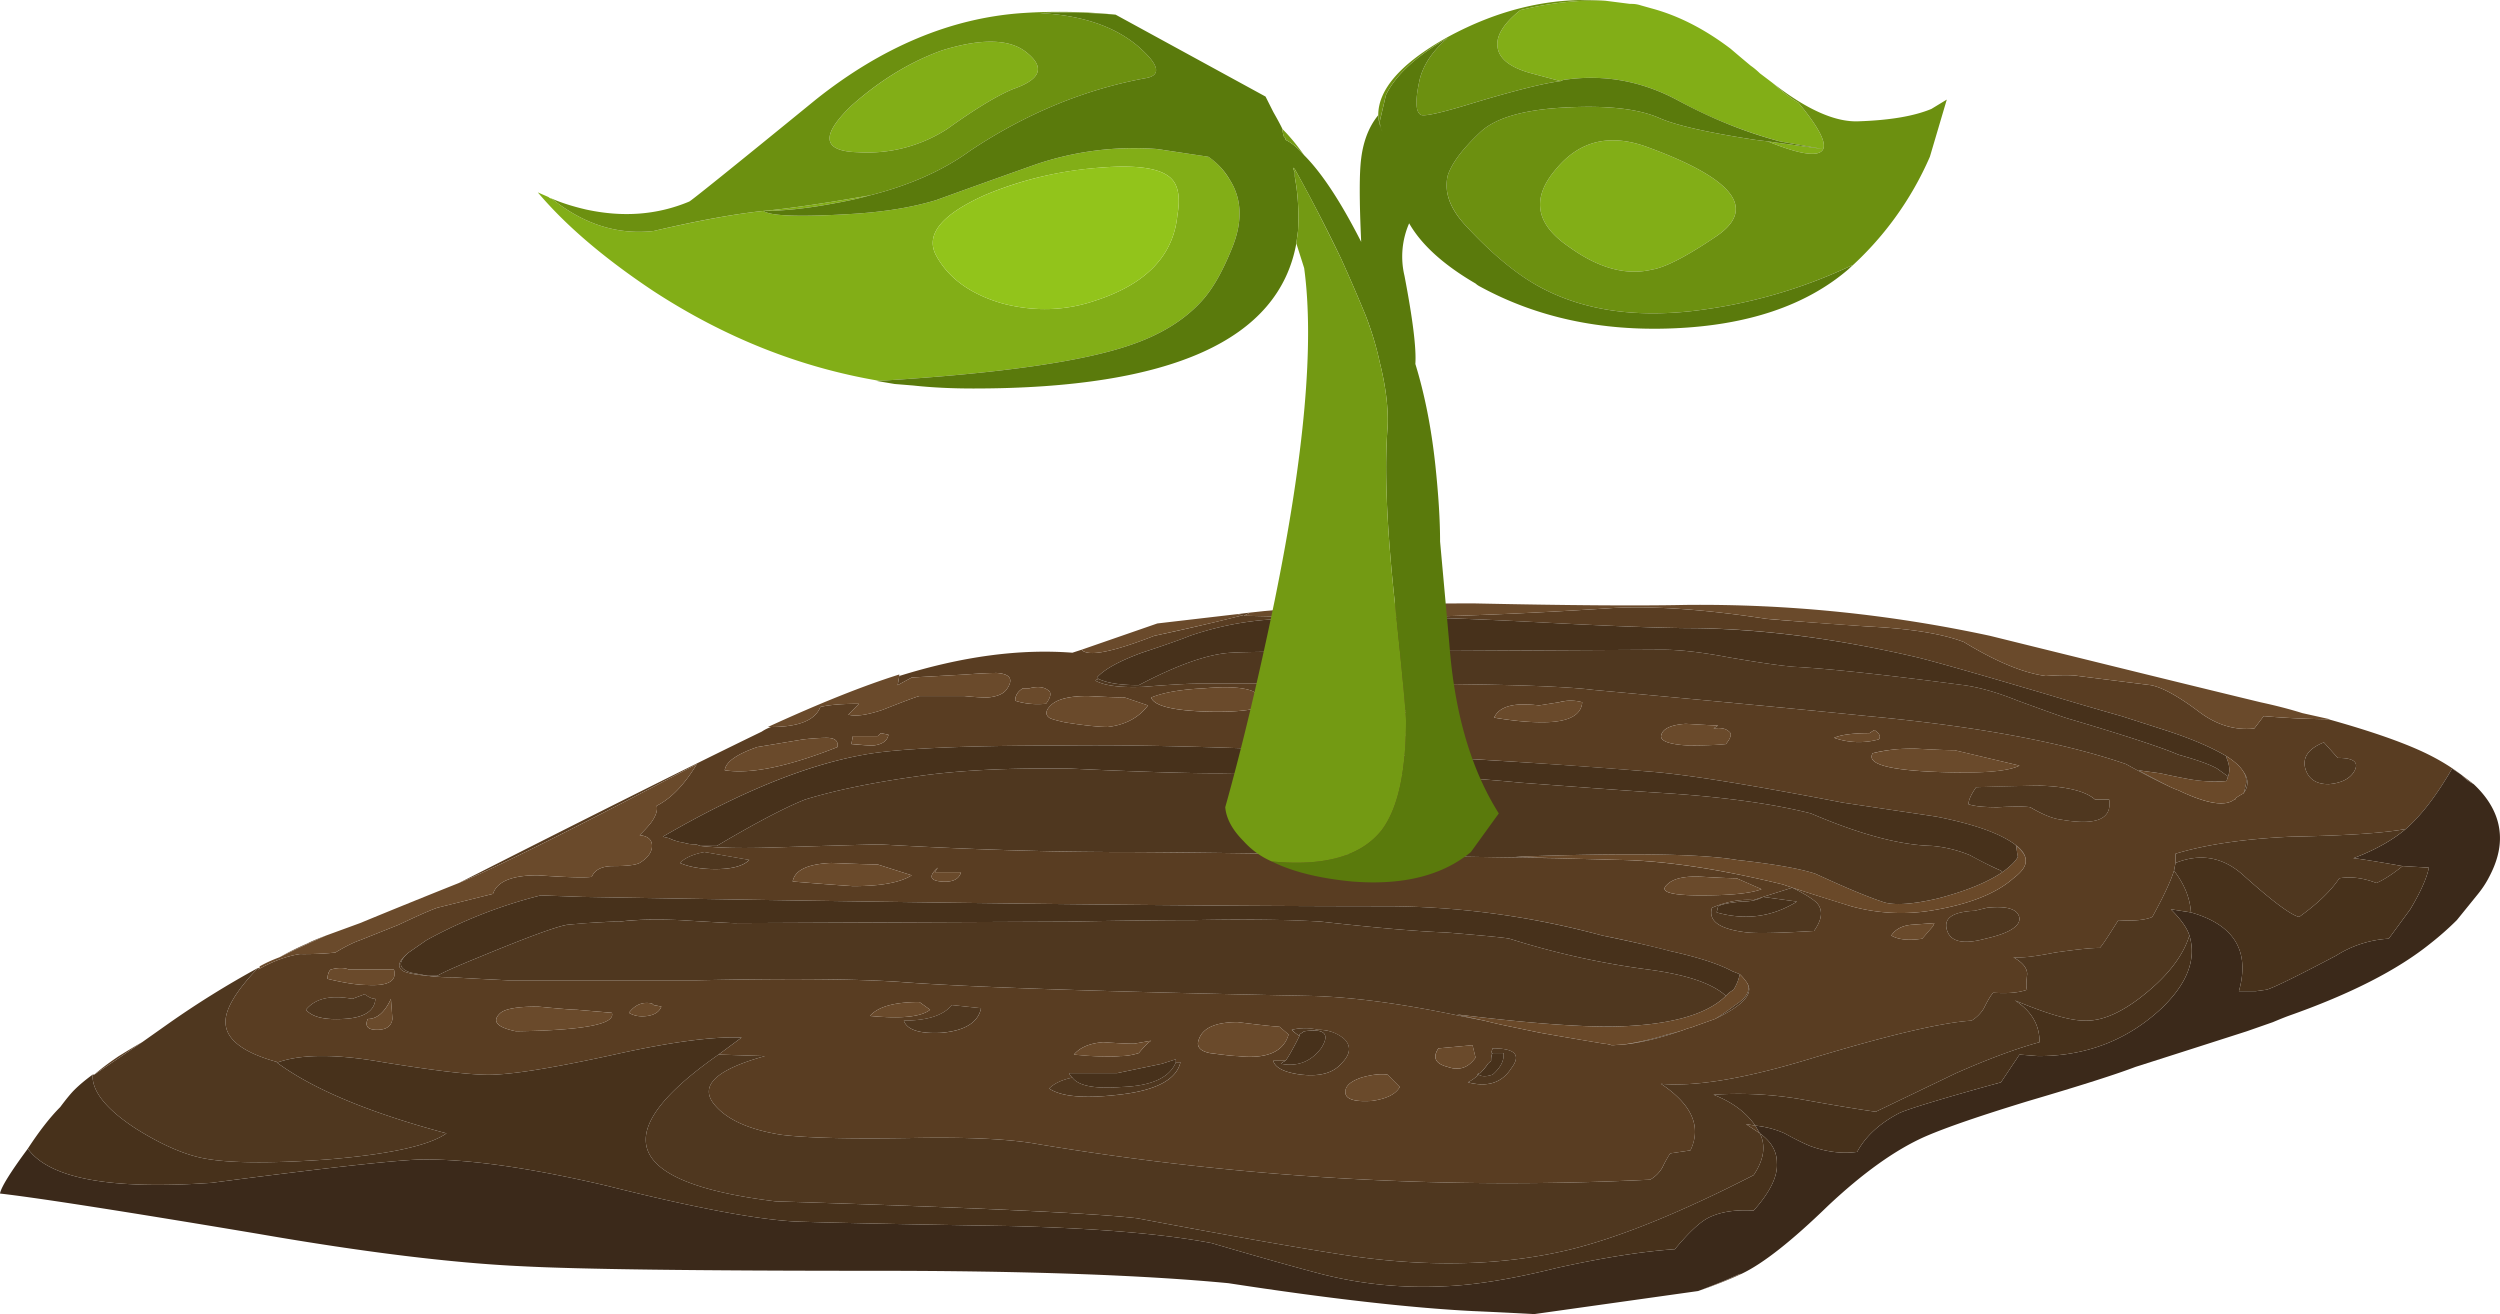 <svg xmlns="http://www.w3.org/2000/svg" viewBox="0 0 80.9 42.525"><defs><radialGradient id="b" gradientUnits="userSpaceOnUse" cy="-8.05" cx="45.3" r="13.6"><stop offset="0" stop-color="#fff" stop-opacity=".514"/><stop offset="1" stop-color="#fff" stop-opacity="0"/></radialGradient><radialGradient id="e" gradientUnits="userSpaceOnUse" cy="-8.05" cx="45.3" r="13.6"><stop offset="0"/><stop offset="1"/></radialGradient><clipPath id="c"><path d="M46 8.641c-2.668-.988-5.879-1.48-9.641-1.48-3.757 0-6.972.492-9.64 1.48-2.664.985-4 2.172-4 3.559s1.336 2.558 4 3.519c2.668.989 5.883 1.481 9.64 1.481 3.762 0 6.973-.492 9.641-1.481 2.668-.961 4-2.132 4-3.519s-1.332-2.574-4-3.559z"/></clipPath><clipPath id="a"><path d="M27.35-25.836h35V7.783h-35v-33.619z"/></clipPath><mask id="d"><g clip-path="url(#a)"><path d="M27.35-25.836h35V7.783h-35v-33.619z" fill="url(#b)"/></g></mask></defs><path d="M77.851 26.826c-.702.132-1.934.215-3.701.249-1.499.069-2.749.249-3.75.551v.299l-.049.249c-.102.332-.336.835-.702 1.499-.23.102-.602.137-1.099.102-.333.533-.532.835-.601.899-.268 0-.746.049-1.45.151-.664.131-1.118.185-1.348.151.298.167.449.347.449.548-.034.302-.034.469 0 .502-.267.098-.634.132-1.097.098-.07.068-.172.235-.304.502a1.16 1.16 0 01-.4.402c-.966.063-2.666.463-5.098 1.196-2.167.668-3.818.951-4.951.848 1.001.67 1.319 1.388.953 2.154l-.655.098a3.85 3.85 0 00-.25.45 1.06 1.06 0 01-.4.4 92.304 92.304 0 01-19.8-1.148c-.898-.166-2.265-.235-4.095-.2-1.97.034-3.37 0-4.205-.102-1.064-.167-1.797-.499-2.198-1.002-.469-.596.084-1.113 1.651-1.547l-1.498-.049.746-.552c-.899-.034-2.198.132-3.901.503-1.934.43-3.297.664-4.097.698-.566.035-1.767-.103-3.598-.4-1.504-.269-2.638-.269-3.404 0-1.099-.298-1.665-.718-1.699-1.25-.035-.435.318-1.035 1.05-1.803h.049l-.049.054c.469-.267.918-.434 1.353-.502a9.91 9.91 0 001.147-.049c.331-.2.6-.333.8-.4l1.25-.499c.635-.302 1.05-.482 1.25-.551l1.803-.45c.13-.4.615-.6 1.45-.6.966.069 1.547.082 1.747.049.098-.234.333-.347.699-.347.435 0 .717-.035.85-.102.267-.166.4-.353.4-.553s-.133-.317-.4-.346c.2-.2.336-.351.4-.449.136-.2.185-.37.151-.503.469-.234.899-.684 1.299-1.348-3.93 2.065-6.499 3.35-7.7 3.848 4.336-2.198 7.602-3.833 9.8-4.898.102-.067.2-.116.302-.151.899 0 1.43-.22 1.597-.649.302-.069.717-.102 1.25-.102l-.347.351c.23.069.6.015 1.099-.151.669-.264 1.069-.415 1.201-.45h1.45c.333.035.582.048.748.048.336-.028.551-.13.649-.297.2-.303.083-.469-.347-.498-.2 0-.532.014-1.001.05l-1.747.097-.455.248.053-.297c2.032-.635 3.897-.884 5.602-.753l.297-.097c.2.235.981.084 2.349-.449a75.318 75.318 0 002.802-.65h.098c1.167.03 2.349.049 3.55.049l-1.998.049c-1.132 0-2.236.186-3.3.552-.235.098-.752.283-1.552.546-.733.27-1.216.538-1.451.802l.053.048c-.033 0-.067.02-.102.054.304.166.816.23 1.554.2.83-.069 1.415-.102 1.747-.102h5.6c3.765 0 6.168.068 7.198.2 3.97.366 6.938.65 8.9.85 3.537.332 6.32.85 8.35 1.552.538.298 1.02.548 1.45.748.07.033.152.067.25.102.903.434 1.505.533 1.802.298.034 0 .049-.015.049-.049.102-.069.185-.118.249-.151.17-.23.17-.464 0-.699-.098-.165-.28-.331-.547-.503-.503-.297-1.167-.58-2.002-.85l-1.396-.448a149.81 149.81 0 01-2.554-.748l-1.196-.351c-1.368-.4-2.32-.669-2.852-.801-2.568-.6-4.966-.918-7.202-.947-1.065 0-2.818-.068-5.249-.2-1.69-.088-3.101-.142-4.224-.152 2.217-.044 4.507-.146 6.875-.303 1.333-.063 2.964.054 4.898.352.336.035 1.435.117 3.3.25 1.367.067 2.402.233 3.101.502 1.035.63 1.919 1.001 2.651 1.099.498-.034.85-.034 1.05 0l2.349.297c.366.07.884.352 1.553.855.566.43 1.166.615 1.796.547l.304-.4a27.64 27.64 0 002.098.102c1.431.4 2.515.781 3.248 1.148.4.2.751.42 1.05.648.136.103.268.202.4.304a1.387 1.387 0 01-.347-.25l-.053-.054-.299-.2c-.502.87-1 1.52-1.499 1.954zm-37.602-6.9l-.2-.053.4-.05-.2.103zM75.2 24.024c-.498.2-.698.482-.6.849.103.337.351.503.751.503.43-.035.718-.186.85-.45.131-.268-.049-.4-.551-.4l-.45-.502zm-13.251.2c-.533 0-.983.054-1.349.151-.2.331.45.533 1.949.6 1.47.064 2.402 0 2.802-.2l-2.099-.497c-.268 0-.703-.02-1.303-.054zm3.75 1.899c.4.235.732.37 1 .4 1.133.2 1.651-.014 1.553-.65h-.455c-.297-.263-.878-.414-1.747-.448-.333 0-1.035.019-2.1.049-.166.234-.249.42-.249.551.2.069.518.098.948.098.532-.03.883-.03 1.05 0zm-43.048 1.25c.601.068 1.368.083 2.3.053 2.198-.067 3.364-.102 3.501-.102 2.895.166 5.533.249 7.895.249 1.602 0 6.27.068 14.004.2l2.1.055c1.465.033 3.213.297 5.249.795.097.035.2.068.297.102.835.269 1.47.464 1.905.601a6.056 6.056 0 002.55.147c1.23-.195 2.133-.548 2.7-1.05.263-.2.4-.382.4-.547v-.078c-.025-.167-.142-.323-.352-.474-.498-.366-1.353-.664-2.549-.899-.668-.102-1.67-.249-3.002-.449-2.93-.566-5-.903-6.196-1.001a256.118 256.118 0 00-9.503-.6c-4.067-.2-7.265-.284-9.6-.249-3.197 0-5.331.098-6.401.298-1.865.332-4.033 1.216-6.499 2.651l.2.049c.133.069.299.117.499.151.102.035.22.049.351.049a.49.49 0 01.151.049zm38.55 2.9c.23.137.566.17 1.001.103l.347-.401.048-.103c-.028 0-.278.02-.747.054-.303.03-.518.147-.649.348zm2.7-.8c-.702.033-1.001.233-.904.6.103.4.518.503 1.25.303.738-.166 1.104-.386 1.104-.65-.034-.302-.385-.42-1.05-.351l-.4.098zm-7.949-5.797c-.102-.102-.268-.136-.503-.102l.151-.098c-.131 0-.483-.02-1.049-.053-.504.033-.767.17-.801.4 0 .17.297.268.899.303.502 0 .902-.02 1.201-.048.165-.202.2-.338.102-.402zm4.545.049c-.53 0-.912.049-1.147.151a2.4 2.4 0 001.451.049c.068-.103.014-.2-.151-.302l-.153.102zm-4.15 17.5c-.43.2-.898.381-1.396.552.464-.17.918-.352 1.348-.552h.048zm.454-4.8l.148.25-.45-.299.302.049zm-4.252-2.626c.522-.049 1.147-.2 1.875-.449.073-.025.141-.054.2-.074.063-.015.122-.028.176-.053l.698-.25c.903-.434 1.25-.815 1.05-1.147a1.657 1.657 0 00-.25-.302l-.248-.099c-.435-.234-1.099-.449-2.003-.649a38.766 38.766 0 00-2.197-.502 26.937 26.937 0 00-7.05-.948c-5.968 0-14.619-.102-25.953-.302l-1.347-.049a15.5 15.5 0 00-3.701 1.45l-.577.4c-.332.274-.39.474-.17.6.132.069.4.118.795.153.235.033.503.048.802.048.502.034 1.103.063 1.801.098h6.05c2.969-.064 5.181-.049 6.65.054 2.134.166 6.534.312 13.199.448 1.367.03 3.002.249 4.902.65.269.054.528.103.777.152.214.053.42.102.624.146l1.197.249c.966.17 1.65.283 2.051.35.068 0 .151.02.249.05h.053l.347-.024zm4.502-4.775l-.304.102c-.428-.035-.878.049-1.347.249-.131.435.25.698 1.147.8.372.035 1.084.015 2.154-.049.264-.37.298-.668.098-.902-.132-.133-.4-.299-.802-.499l-.946.299zm-3.101-.401c-.269.235.097.352 1.099.352.966 0 1.616-.069 1.953-.201l-.8-.351c-.133 0-.503-.015-1.105-.05-.566-.033-.947.05-1.147.25zm-7.451-5.2c-.464.068-.815.186-1.05.35.166.103.532.118 1.098.05l.254-.25-.302-.15zm1.851-.2c.6.102 1.117.15 1.552.15.83 0 1.265-.214 1.3-.648a1.397 1.397 0 00-.753 0l-.649.103c-.801-.103-1.285.028-1.45.395zm-5.85-.498c-.298.034-.498.103-.6.2-.099.131-.064.249.102.351.2.098.483.118.85.049.4-.069.65-.2.747-.4-.167-.132-.382-.166-.65-.097l-.449-.103zm3.051.351c0 .298.284.332.85.098-.166-.133-.6-.2-1.304-.2l.454.102zm-5-.703c-.302-.132-.835-.167-1.601-.098-.733.035-1.299.133-1.699.298.098.268.698.42 1.796.455 1.104.028 1.768-.07 2.003-.303l-.499-.352zm7.3 12.402a1.51 1.51 0 01-.351.249c.635.166 1.099.02 1.401-.449.333-.435.133-.65-.6-.65l-.049.153v.248l-.102.098c-.069.102-.153.2-.25.302-.034 0-.068.015-.103.049h.054zm-1.001-.249c.366.132.665.029.899-.302l-.098-.401-1.104.102c-.2.299-.097.499.303.601zm-2.803.347c-.395.137-.56.317-.497.552.069.166.351.234.85.2.469-.069.766-.215.897-.45l-.395-.4c-.235-.034-.517 0-.855.098zm-1.996-1.348c-.201.4-.352.669-.45.801h-.4c.064.229.366.38.899.449.6.069 1.035-.049 1.299-.351.302-.298.336-.566.102-.801a1.264 1.264 0 00-.85-.298 1.776 1.776 0 00-.85 0c.064.069.148.131.25.2zm-.65-.302c-.136 0-.586-.05-1.352-.147-.699 0-1.118.18-1.25.547-.098.235.02.386.351.455.469.062.767.097.899.097.937.103 1.485-.133 1.65-.699l-.298-.253zM37.15 22.828l-.748-.255c-.136 0-.532-.014-1.201-.05-.6 0-1.001.103-1.201.305-.167.165-.18.297-.049.395.035.033.2.082.499.15.633.103 1.102.152 1.401.152.566-.069 1-.302 1.299-.697zm-3.848-.553H33.1c-.165.098-.249.235-.249.4.299.099.63.133.996.099.172-.23.187-.382.054-.45-.136-.098-.332-.118-.6-.049zM31.1 28.223h-.85l.102-.147c-.302.264-.269.415.098.449.366.035.586-.069.65-.302zm-4.352-4.347c-.165 0-.415.015-.746.049l-1.499.25c-.67.234-1.02.483-1.05.751.83.133 2.045-.116 3.648-.751.034-.2-.084-.299-.353-.299zm.802.202c.332.033.566.048.703.048.298-.035.464-.151.498-.352l-.249-.049-.102.098h-.802l-.048.255zm-4.752 3.495c-.366.068-.63.186-.795.352.298.131.68.2 1.148.2.531 0 .897-.097 1.097-.297l-1.45-.255zm4.8 1.103c.904 0 1.534-.116 1.905-.351l-1.103-.351c-.167 0-.664-.015-1.499-.049-.768.034-1.183.234-1.25.6.8.069 1.45.118 1.947.151zm2.5 3.999l-.346-.249c-.801 0-1.334.147-1.601.45 1 .098 1.65.034 1.947-.201zm-9.746.099c.166.102.366.136.601.102.23-.035.38-.132.45-.303l-.25-.05-.053-.048c-.298-.067-.548.035-.748.299zm14.351 2.099c-.337.068-.586.186-.752.352.4.268 1.147.331 2.251.2 1.201-.132 1.865-.484 1.998-1.05h-.148v-.097l-.454.146-1.445.302H34.6c0 .03.034.084.102.147zm2.55-1.197l-.553.098c-.2 0-.532-.014-1-.049-.435.035-.748.166-.948.401.63.063 1.133.083 1.499.049.2 0 .4-.035.6-.097.166-.202.299-.338.401-.402zm-6.45-1.152c-.27.332-.787.504-1.555.504.103.297.504.428 1.202.395.767-.064 1.201-.332 1.298-.797l-.946-.102zM9.046 30.976c.303-.171.602-.317.904-.448.131-.07.333-.152.6-.254-.6.267-1.102.502-1.504.702zm1.553.699c.532.131.967.2 1.3.2.669.034.951-.132.849-.499h-1.45c-.167-.067-.367-.067-.6 0-.064.064-.099.167-.099.299zm-7.549 3.1c.23-.2.499-.4.796-.6.27-.166.518-.317.753-.45l-1.549 1.05zm14.351-2.202c-.635 0-1.035.068-1.2.2-.303.268-.133.47.497.6 2.202-.033 3.232-.233 3.101-.6l-1.148-.098c-.137 0-.552-.034-1.25-.102zm-5.253-.25c-.098 0-.215-.048-.348-.15l-.4.15c-.702-.13-1.201-.013-1.499.352.195.235.595.333 1.197.299.668-.03 1.02-.249 1.05-.65zm.053 1.002c.298 0 .464-.117.498-.351l-.049-.65c-.2.435-.449.65-.751.65-.099.234 0 .351.302.351z" fill-rule="evenodd" fill="#593d22"/><path d="M56.801 36.425c.333.035.65.117.948.25.366.2.635.331.801.4.533.2 1.05.269 1.548.2.268-.498.717-.917 1.352-1.25.269-.131 1.368-.469 3.301-1.001l.6-.898.601.049c1.563 0 2.895-.517 4-1.549.83-.8 1.132-1.586.898-2.352-.069-.23-.269-.518-.601-.85l.65.102c1.401.4 1.919 1.25 1.552 2.549h.547l.352-.049c.234-.069.981-.435 2.25-1.104a3.55 3.55 0 011.7-.546l.698-.952c.337-.567.537-1.017.6-1.348l-.85-.049c-.965-.17-1.498-.253-1.595-.253.697-.264 1.265-.582 1.698-.948.499-.435.997-1.084 1.499-1.954l.299.2.054.054c.097.099.215.181.346.25.566.531.85 1.118.85 1.748 0 .4-.118.815-.348 1.25-.102.2-.233.4-.4.601l-.648.8a9.7 9.7 0 01-.85.752c-1.07.864-2.603 1.645-4.606 2.35-.166.062-.33.13-.497.2l-.85.297c-1.035.332-2.231.717-3.599 1.152-.6.23-1.752.6-3.451 1.099-1.534.469-2.652.85-3.35 1.153-.967.428-2.016 1.18-3.15 2.246-1.166 1.132-2.099 1.87-2.802 2.201h-.05c-.43.2-.883.381-1.347.553l-5.302.746a187.72 187.72 0 00-1.998-.098c-2.001-.102-4.634-.4-7.9-.902-2.768-.264-6.567-.401-11.401-.401-5.801 0-9.615-.05-11.45-.147-2.232-.102-5.084-.448-8.55-1.05-4.365-.732-7.149-1.166-8.35-1.303.034-.2.332-.684.899-1.45.702.967 2.685 1.333 5.951 1.103 3.565-.468 5.801-.717 6.7-.752 1.499-.034 3.535.25 6.099.85 2.802.704 4.818 1.084 6.05 1.152.668.029 2.968.083 6.898.147 2.838.068 5.034.253 6.602.552 1.602.469 2.783.8 3.55 1a13.33 13.33 0 003.95.401c1.001-.035 2.232-.235 3.701-.601 1.5-.331 2.769-.532 3.799-.6.468-.566.85-.919 1.152-1.05.367-.166.83-.235 1.397-.2.537-.601.786-1.119.752-1.549 0-.37-.181-.682-.551-.951l-.148-.25z" fill-rule="evenodd" fill="#3b291a"/><path d="M35 21.025l2.451-.85 2.598-.303.2.054.2-.102.45-.049c1.899-.166 4.17-.249 6.801-.249 2.999.064 5.284.083 6.851.049 3.3-.034 6.582.297 9.849 1.001 3.769.933 6.684 1.65 8.75 2.149.469.102.917.214 1.353.351l.897.2h-.049a27.64 27.64 0 01-2.098-.102l-.304.4c-.63.068-1.23-.118-1.796-.547-.67-.503-1.187-.786-1.553-.855l-2.349-.297c-.2-.034-.552-.034-1.05 0-.732-.098-1.616-.469-2.651-1.099-.699-.269-1.734-.435-3.101-.502a175.828 175.828 0 01-3.3-.25c-1.934-.298-3.565-.415-4.898-.352-2.368.157-4.658.26-6.875.303H43.8c-1.201 0-2.383-.019-3.55-.049h-.098c-.635.166-1.567.381-2.802.65-1.368.533-2.149.684-2.349.449zm-10.049 2.5h-.102c1.67-.766 3.086-1.333 4.252-1.699v.049l-.053.297.455-.248 1.747-.098c.469-.035.801-.049 1.001-.049.43.03.547.195.347.498-.098.166-.313.269-.65.297-.166 0-.414-.013-.747-.048h-1.45c-.132.035-.532.186-1.201.45-.499.166-.869.22-1.099.151l.346-.351c-.532 0-.947.033-1.25.102-.166.429-.697.649-1.596.649zM8.4 31.323v-.05c.17-.097.385-.2.649-.297.4-.2.903-.435 1.503-.702l1.099-.402c.801-.33 1.865-.766 3.199-1.298 1.201-.498 3.77-1.783 7.7-3.848-.4.664-.83 1.114-1.299 1.348.034.132-.015.302-.151.503-.064.098-.2.25-.4.45.267.028.4.145.4.346s-.133.386-.4.552c-.133.068-.415.103-.85.103-.367 0-.602.112-.699.346-.2.034-.781.02-1.747-.049-.835 0-1.32.2-1.45.6l-1.803.45c-.2.069-.615.249-1.25.551l-1.25.499c-.2.068-.469.2-.8.4a9.91 9.91 0 01-1.147.049c-.435.069-.884.235-1.353.502l.049-.053zm53.55-7.1c.6.034 1.035.054 1.304.054l2.098.498c-.4.2-1.332.269-2.802.2-1.499-.068-2.149-.269-1.949-.6a5.303 5.303 0 011.349-.151zm-.748 6.05c.132-.2.347-.317.649-.347.469-.034.719-.054.747-.054l-.048.103-.346.401c-.435.068-.772.034-1.002-.102zm-.703-6.548l.152-.103c.165.103.219.2.151.303a2.4 2.4 0 01-1.451-.049c.235-.102.616-.151 1.147-.151zm-4.545-.049c.097.064.062.2-.103.401-.299.034-.699.05-1.201.05-.602-.036-.899-.133-.899-.305.034-.228.297-.366.801-.4.567.034.918.054 1.049.054l-.151.098c.235-.034.401 0 .504.102zm-2.003 4.946c.2-.2.581-.282 1.147-.248.602.033.972.048 1.104.048l.802.352c-.338.132-.988.201-1.954.201-1.001 0-1.368-.118-1.099-.353zm-5.6-5.4c.165-.366.649-.497 1.45-.395l.649-.102c.269-.069.517-.069.752 0-.033.434-.468.649-1.298.649-.435 0-.953-.049-1.553-.152zm-1.851.2l.302.152-.253.248c-.562.07-.933.054-1.1-.048.236-.165.587-.283 1.05-.352zm-5.948-1.05l.499.353c-.235.234-.899.331-2.002.302-1.1-.035-1.7-.186-1.797-.455.4-.165.967-.262 1.699-.297.766-.069 1.299-.034 1.601.097zm5 .704l-.453-.102c.703 0 1.137.067 1.303.2-.566.233-.85.2-.85-.098zm-3.051-.351l.449.102c.268-.068.483-.035.65.098-.098.2-.347.331-.748.4-.366.069-.649.049-.849-.049-.17-.102-.2-.22-.102-.351.102-.098.302-.166.6-.2zm1.547 12.147c.338-.097.62-.13.856-.097l.394.4c-.13.235-.428.381-.897.45-.499.034-.781-.034-.85-.2-.069-.235.103-.415.498-.552zm2.803-.346c-.4-.102-.503-.302-.302-.601l1.103-.103.098.402c-.234.331-.533.433-.899.302zm-5.449-1.304l.298.254c-.165.566-.718.801-1.65.699-.131 0-.43-.035-.899-.098-.331-.068-.449-.22-.351-.455.132-.366.551-.546 1.25-.546.766.098 1.216.146 1.352.146zM37.15 22.827c-.299.395-.733.63-1.299.698-.299 0-.767-.049-1.401-.151-.299-.069-.464-.118-.499-.152-.131-.097-.117-.23.049-.395.2-.2.601-.303 1.201-.303.669.035 1.065.048 1.201.048l.748.255zm-6.05 5.395c-.064.234-.284.338-.65.303-.366-.034-.4-.185-.098-.449l-.102.146h.85zm2.202-5.947c.268-.069.464-.049.6.049.133.068.118.22-.053.45-.367.033-.698 0-.997-.099 0-.165.084-.303.249-.4h.201zm-5.752 1.802l.049-.255h.8l.103-.097.249.049c-.034.201-.2.317-.498.352-.137 0-.37-.02-.703-.049zm-.801-.2c.268 0 .386.098.352.298-1.603.635-2.817.884-3.647.751.028-.269.38-.517 1.05-.751l1.498-.25c.332-.034.582-.049.747-.049zm-6.397 8.897c.2-.264.45-.367.748-.299l.053.049.25.048c-.07.172-.22.27-.45.304-.235.034-.435 0-.6-.102zm9.747-.099c-.298.235-.948.299-1.948.201.268-.304.8-.45 1.601-.45l.346.249zm-2.5-3.999c-.498-.034-1.148-.082-1.948-.151.068-.366.483-.566 1.25-.6.835.034 1.333.049 1.499.049l1.103.351c-.37.235-1 .351-1.904.351zm9.653 5c-.102.064-.235.2-.401.401-.2.063-.4.098-.6.098-.366.034-.869.019-1.499-.049.2-.235.518-.366.948-.401.468.035.8.049 1 .049l.552-.098zM10.6 31.675c0-.133.035-.235.099-.299.233-.067.433-.067.6 0h1.45c.102.366-.18.533-.849.499-.333 0-.768-.069-1.3-.2zm6.802.897c.698.07 1.113.103 1.25.103l1.148.099c.131.366-.899.566-3.101.6-.63-.132-.8-.333-.498-.6.166-.133.566-.202 1.201-.202zm-5.2.753c-.302 0-.4-.118-.302-.351.302 0 .551-.215.751-.65l.049.65c-.034.233-.2.351-.498.351z" fill-rule="evenodd" fill="#6a4a2b"/><path d="M72.597 24.975a.538.538 0 01.054.499c0 .067-.02.136-.054.2a2.842 2.842 0 00-.248.151c0 .034-.015.049-.049.049-.297.235-.899.132-1.802-.298a2.45 2.45 0 01-.25-.102 33.982 33.982 0 01-1.05-.548l.705.098c.463.102.796.166.996.201.434.068.82.083 1.152.049l.049-.148c.068-.17.049-.37-.049-.6v-.053c.268.17.449.337.547.502zm-22.246 2.799l-1.304-.049c3.604-.133 5.987-.099 7.154.103 1.201.13 2.051.282 2.549.448.932.43 1.65.733 2.149.899.336.131.937.103 1.801-.098.899-.235 1.601-.517 2.1-.855.269-.195.435-.366.498-.497a2.67 2.67 0 01-.05-.352c.177.146.28.288.303.425v.078c0 .165-.136.347-.4.547-.566.502-1.47.855-2.7 1.05a6.056 6.056 0 01-2.549-.147c-.435-.132-1.07-.332-1.905-.601-.097-.034-.2-.067-.297-.102-2.036-.498-3.784-.767-5.249-.795l-2.1-.054zm-2.324 5.253c-.283-.058-.57-.127-.878-.2 2.133.264 3.783.396 4.951.396 1.865-.03 3.115-.367 3.75-.997l.103-.102.146-.098c.102-.166.166-.332.2-.502.102.102.186.2.249.302.102.229-.03.464-.395.698a7.622 7.622 0 01-.655.45l-.698.249c-.054.025-.112.038-.176.053-.059.02-.127.049-.2.074a7.104 7.104 0 01-.474.126 9.075 9.075 0 01-1.401.323l-.347.023h-.053a.948.948 0 00-.249-.048c-.401-.068-1.085-.18-2.051-.352l-1.197-.248c-.205-.044-.41-.093-.625-.147z" fill-rule="evenodd" fill="#6a4929"/><path d="M72.597 25.674a.432.432 0 00.054-.2.538.538 0 00-.054-.499c.172.235.172.469 0 .699zm-37.046-3.702c.299.137.733.2 1.299.2 1.265-.663 2.266-1.015 2.999-1.05.366-.028 2.051-.048 5.053-.048l8.897-.049c.566 0 1.283.084 2.153.249.962.166 1.666.268 2.1.303 1.167.063 2.998.264 5.498.595.498.07 1.084.235 1.748.503 1 .366 1.567.568 1.704.601 1.797.533 2.964.918 3.496 1.148.6.166 1.02.317 1.25.449l.352.253-.049.148a4.575 4.575 0 01-1.152-.049c-.2-.035-.533-.099-.996-.201l-.704-.098c.366.2.719.382 1.05.548-.43-.2-.918-.45-1.45-.748-2.032-.702-4.814-1.22-8.35-1.552-1.968-.2-4.932-.484-8.902-.85-1.03-.131-3.432-.2-7.197-.2h-5.6c-.333 0-.917.034-1.747.102-.738.03-1.25-.033-1.554-.2.035-.033.068-.053.102-.053zM4.6 33.725l.849-.6a30.05 30.05 0 012.901-1.803c-.733.768-1.085 1.368-1.05 1.803.034.532.6.952 1.699 1.25H8.95c1.167.869 2.999 1.631 5.499 2.3-.568.4-1.867.684-3.898.849-1.87.132-3.202.117-4.004-.049-.63-.131-1.347-.449-2.147-.951-.968-.63-1.431-1.217-1.403-1.749h.054l1.549-1.05zm47.949.074c.381-.044.845-.157 1.401-.323.166-.039.327-.082.474-.126-.728.249-1.353.4-1.875.449zm4.252 2.626l-.302-.049.45.299c.2.4.136.849-.202 1.352-2.328 1.197-4.296 1.997-5.897 2.398-2.169.531-4.585.6-7.251.2-1.534-.235-3.799-.635-6.798-1.201-1.401-.167-5.302-.347-11.704-.548-4.897-.6-5.512-2.187-1.845-4.75l1.5.049c-1.568.434-2.12.951-1.652 1.547.401.503 1.134.835 2.197 1.002.835.102 2.237.136 4.205.102 1.83-.035 3.198.034 4.097.2a92.286 92.286 0 0019.8 1.148c.17-.098.302-.23.4-.4a3.85 3.85 0 01.248-.45l.655-.098c.367-.766.05-1.484-.952-2.154 1.132.103 2.784-.18 4.951-.848 2.431-.733 4.131-1.133 5.098-1.197a1.16 1.16 0 00.4-.4c.132-.268.235-.435.304-.503.463.033.83 0 1.097-.098-.034-.034-.034-.2 0-.502 0-.202-.151-.382-.449-.548.23.03.684-.02 1.348-.151.703-.103 1.182-.151 1.45-.151.068-.064.268-.367.601-.899.497.035.869 0 1.099-.103.366-.663.6-1.166.702-1.498.333.435.518.883.548 1.352l-.65-.102c.332.332.532.62.601.85-.166.531-.518 1.048-1.05 1.552-.899.83-1.685 1.23-2.349 1.201-.469 0-1.216-.22-2.251-.655.532.338.801.787.801 1.353-.732.2-1.636.532-2.7 1.001l-2.602 1.25c-.499-.069-1.299-.2-2.398-.4a11.98 11.98 0 00-2.852-.151c.601.234 1.05.566 1.352 1zm21.05-9.599c-.434.366-1.001.684-1.699.948.098 0 .63.082 1.597.253-.332.264-.615.45-.849.547-.435-.167-.831-.215-1.201-.152-.264.4-.699.82-1.299 1.25-.269-.063-.85-.497-1.749-1.298-.669-.63-1.416-.782-2.251-.449v-.299c1.001-.302 2.251-.482 3.75-.551 1.767-.034 2.999-.118 3.701-.249zM75.2 24.024l.45.502c.502 0 .682.131.551.4-.136.264-.42.415-.85.45-.4 0-.649-.166-.751-.504-.098-.366.103-.648.6-.848zm-9.501 2.098c-.167-.028-.518-.028-1.05 0-.43 0-.748-.028-.948-.097 0-.131.083-.318.249-.551a76.155 76.155 0 012.1-.049c.869.034 1.45.185 1.747.449h.456c.097.635-.42.85-1.554.65-.268-.03-.6-.167-1-.402zm-.499 1.202c.21.151.327.307.351.473-.024-.136-.126-.278-.302-.425l-.049-.048zm-14.849.45c-7.734-.133-12.402-.202-14.004-.202-2.362 0-5-.082-7.895-.248-.137 0-1.303.035-3.5.102-.938.03-1.7.015-2.3-.054h.547c1.235-.732 2.182-1.23 2.851-1.498.966-.298 2.167-.547 3.599-.748 1.332-.2 3.002-.282 5-.254 2.167.103 3.768.152 4.8.152 3.803-.068 7.05.035 9.75.303 2.168.165 3.77.283 4.8.347 1.9.131 3.432.351 4.6.648 1.567.67 2.866 1.022 3.901 1.05.435.035.85.138 1.25.303.435.235.766.401 1.001.499l.049.048c-.499.338-1.201.62-2.1.855-.869.2-1.465.23-1.801.098-.499-.166-1.217-.469-2.149-.899-.498-.166-1.348-.317-2.549-.449-1.167-.2-3.55-.235-7.154-.102l1.304.049zm13.55 1.698l.4-.097c.665-.069 1.016.049 1.05.351 0 .264-.366.484-1.104.65-.732.2-1.147.098-1.25-.304-.097-.366.202-.566.904-.6zm-50.054 2.105c-.395-.035-.663-.083-.796-.152-.219-.126-.161-.326.171-.6-.356.307-.332.522.08.65l.545.102h.303c.166-.102.615-.303 1.347-.6 1.534-.636 2.487-.987 2.853-1.05a19.833 19.833 0 011.65-.103h.049c.502-.064 1.152-.083 1.953-.049 1.098.069 1.68.097 1.748.097l10.801-.048c1.83-.034 3.198-.049 4.101-.049 1.665-.034 3.033-.019 4.097.049 1.767.2 3.12.317 4.052.351 1.196.099 1.88.166 2.046.201 1.47.464 2.97.8 4.503 1 1.235.166 2.065.45 2.5.85-.635.63-1.885.968-3.75.996-1.168 0-2.818-.13-4.951-.395.307.073.595.142.878.2l-.776-.15c-1.9-.402-3.535-.62-4.902-.65-6.665-.137-11.065-.283-13.199-.45-1.469-.102-3.681-.117-6.65-.053h-6.05c-.698-.035-1.299-.064-1.801-.098a6.58 6.58 0 01-.802-.049zm43.204-2.553l.946-.299c.402.2.67.366.802.499.2.233.166.532-.098.902-1.07.064-1.787.084-2.154.049-.897-.103-1.278-.365-1.147-.8.469-.2.919-.284 1.347-.249l.304-.102c-.166.102-.401.151-.704.151-.366.034-.615.082-.747.151l-.049.2c.934.264 1.798.146 2.599-.351l-1.099-.151zM48.252 34.3v-.224l.05-.152c.732 0 .932.215.6.65-.303.469-.767.615-1.402.449a1.51 1.51 0 00.351-.249c.098.069.249.069.45 0 .268-.234.38-.469.351-.698h-.35a.436.436 0 00-.05.224zm8.295-2.475c.2.331-.146.718-1.05 1.148.27-.167.484-.318.655-.45.367-.234.498-.469.395-.698zm-14.946 2.5a.608.608 0 00-.151.098c.532.102.967-.064 1.299-.499.302-.469.117-.649-.547-.551l-.15.102v.049a1.409 1.409 0 01-.25-.2c.298-.069.58-.069.85 0 .332 0 .614.097.85.297.233.235.2.504-.103.802-.264.302-.699.42-1.299.351-.532-.069-.835-.22-.899-.449h.4zm-18.804-6.754l1.45.255c-.2.2-.566.298-1.097.298-.469 0-.85-.069-1.148-.2.165-.166.43-.284.795-.353zm15.254 6.803h.148c-.133.566-.797.917-1.998 1.05-1.104.131-1.851.067-2.251-.2.166-.166.415-.284.752-.353.2.27.733.372 1.597.303.966-.034 1.552-.303 1.752-.8zm-7.25-1.851l.946.102c-.097.465-.53.733-1.298.796-.698.034-1.099-.097-1.202-.395.768 0 1.285-.17 1.554-.503zm-18.652-.2c-.03.401-.382.62-1.05.65-.602.033-1.002-.064-1.197-.299.298-.365.797-.483 1.5-.351l.4-.152c.132.103.25.152.347.152z" fill-rule="evenodd" fill="#4f371f"/><path d="M43.799 19.975h1.577c1.123.01 2.534.064 4.224.151 2.431.133 4.184.202 5.249.202 2.236.033 4.634.346 7.202.946.532.132 1.484.401 2.852.801l1.196.351c.766.23 1.616.484 2.554.748l1.396.449c.835.268 1.498.552 2.002.85v.053c.098.23.116.43.049.6l-.352-.253c-.23-.132-.65-.283-1.25-.45-.532-.23-1.7-.614-3.496-1.147-.137-.033-.703-.235-1.705-.601-.663-.267-1.25-.434-1.747-.502-2.5-.332-4.331-.533-5.499-.595-.434-.035-1.132-.138-2.099-.304-.87-.165-1.587-.249-2.153-.249l-8.897.049c-3.002 0-4.687.02-5.053.048-.733.035-1.734.387-2.999 1.05-.566 0-1-.063-1.299-.2l-.054-.048c.235-.264.72-.533 1.452-.801.8-.264 1.317-.45 1.552-.547a10.086 10.086 0 013.3-.552l1.998-.049zM.899 37.172c.366-.56.717-1.014 1.05-1.347.2-.269.351-.449.453-.551.167-.167.367-.333.595-.499-.028.532.435 1.119 1.403 1.749.8.502 1.517.82 2.147.951.802.166 2.134.181 4.004.049 2.031-.165 3.33-.449 3.898-.849-2.5-.669-4.331-1.431-5.499-2.3h.049c.766-.269 1.9-.269 3.403 0 1.832.297 3.033.435 3.6.4.8-.034 2.167-.269 4.096-.698 1.703-.37 3.002-.537 3.9-.503l-.745.552c-3.668 2.563-3.053 4.15 1.845 4.75 6.4.202 10.302.382 11.703.548 2.999.566 5.264.966 6.798 1.201 2.666.4 5.082.331 7.251-.2 1.601-.401 3.564-1.201 5.897-2.397.338-.504.402-.953.202-1.353.37.269.551.581.551.951.034.43-.215.948-.752 1.549-.567-.035-1.03.034-1.397.2-.302.131-.683.484-1.152 1.05-1.035.068-2.299.269-3.799.6-1.469.366-2.7.566-3.701.601a13.33 13.33 0 01-3.95-.401c-.767-.2-1.948-.531-3.55-1-1.568-.299-3.764-.484-6.602-.552-3.93-.064-6.23-.118-6.898-.147-1.232-.068-3.248-.448-6.05-1.152-2.564-.6-4.6-.884-6.099-.85-.899.035-3.135.283-6.7.752-3.266.23-5.249-.136-5.951-1.104zm70-7.646c-.03-.469-.215-.917-.548-1.352l.049-.249c.835-.333 1.583-.181 2.251.449.899.801 1.48 1.235 1.749 1.298.6-.43 1.035-.85 1.299-1.25.37-.063.766-.015 1.201.152.234-.098.517-.283.849-.547l.85.05c-.064.33-.264.78-.602 1.347l-.697.952a3.55 3.55 0 00-1.7.546c-1.269.67-2.016 1.035-2.25 1.104l-.352.049h-.547c.366-1.299-.151-2.149-1.552-2.549zM64.8 28.222l-.049-.048a11.99 11.99 0 01-1.001-.499 4.122 4.122 0 00-1.25-.303c-1.035-.028-2.334-.38-3.901-1.05-1.168-.297-2.7-.517-4.6-.648-1.03-.064-2.631-.182-4.8-.347-2.7-.268-5.946-.37-9.75-.303-1.031 0-2.633-.049-4.8-.152-1.998-.028-3.668.054-5 .254-1.431.201-2.633.45-3.599.748-.669.268-1.616.766-2.851 1.498h-.548a.49.49 0 00-.151-.048 1.09 1.09 0 01-.351-.049 1.705 1.705 0 01-.499-.151l-.2-.049c2.466-1.435 4.634-2.315 6.499-2.651 1.065-.2 3.204-.298 6.401-.298 2.335-.035 5.533.049 9.6.249 3.565.166 6.734.366 9.503.6 1.196.098 3.266.435 6.196 1.001 1.332.2 2.334.347 3.002.449 1.197.235 2.052.532 2.549.899l.049.048c0 .07.02.187.049.353-.063.131-.23.302-.498.497zm6.05 2.052c.234.766-.069 1.552-.899 2.352-1.103 1.032-2.436 1.549-3.998 1.549l-.602-.049-.6.898c-1.933.532-3.032.87-3.301 1.001-.635.333-1.084.752-1.352 1.25-.498.069-1.015 0-1.548-.2a9.143 9.143 0 01-.801-.4 3.12 3.12 0 00-.948-.25c-.302-.434-.751-.766-1.352-1a11.98 11.98 0 012.852.151c1.099.2 1.899.331 2.398.4l2.602-1.25c1.064-.469 1.968-.801 2.7-1.001 0-.566-.268-1.015-.801-1.353 1.035.435 1.783.655 2.251.655.664.03 1.45-.37 2.349-1.2.533-.505.884-1.022 1.05-1.553zm-14.551 1.25c-.034.17-.098.336-.2.502l-.146.098c-.035.033-.07.068-.103.102-.435-.4-1.265-.684-2.5-.85a26.188 26.188 0 01-4.502-1c-.167-.035-.85-.102-2.047-.201-.932-.034-2.285-.151-4.052-.351-1.064-.064-2.431-.083-4.096-.049-.904 0-2.272.015-4.102.049l-10.801.048c-.069 0-.65-.028-1.747-.097-.802-.034-1.452-.019-1.954.049H20c-.366 0-.917.035-1.65.102-.366.064-1.319.415-2.852 1.05-.733.298-1.182.499-1.348.601h-.302l-.547-.102c-.411-.128-.435-.343-.078-.65l.576-.4a15.5 15.5 0 013.701-1.45l1.348.049c11.333.2 19.985.302 25.952.302 2.368 0 4.716.318 7.05.948.968.2 1.7.366 2.198.502.903.2 1.567.415 2.002.649l.249.099zm.752-2.5l1.099.151c-.801.497-1.665.615-2.599.351l.049-.2c.133-.069.381-.117.748-.151.302 0 .537-.049.703-.151zm-9.2 5.751h-.053c.035-.034.068-.049.102-.049.098-.102.186-.2.25-.302.034-.034.068-.064.103-.098v-.025c0-.087.013-.166.048-.223h.352c.028.228-.084.463-.352.697-.201.069-.352.069-.45 0zm-6.25-.449c.098-.132.249-.401.45-.801v-.049l.152-.102c.663-.098.848.082.546.551-.331.435-.766.601-1.299.499a.608.608 0 01.151-.098zm-3.55.049c-.2.498-.786.766-1.752.8-.864.069-1.396-.034-1.596-.302-.07-.063-.103-.117-.103-.147h1.553l1.445-.302.453-.147v.098z" fill-rule="evenodd" fill="#47311b"/><g clip-path="url(#c)" transform="matrix(1.25 0 0 -1.25 0 42.525)"><g mask="url(#d)" transform="matrix(.8 0 0 -.327 .12 9.567)"><path d="M46 8.641c-2.668-.988-5.879-1.48-9.641-1.48-3.757 0-6.972.492-9.64 1.48-2.664.985-4 2.172-4 3.559s1.336 2.558 4 3.519c2.668.989 5.883 1.481 9.64 1.481 3.762 0 6.973-.492 9.641-1.481 2.668-.961 4-2.132 4-3.519s-1.332-2.574-4-3.559z" fill-rule="evenodd" fill="url(#e)"/></g></g><path d="M17.851 6.425c1.03.831 2.134 1.182 3.302 1.05 1.43-.331 2.612-.551 3.55-.649.228.166 1.18.2 2.846.098 1.07-.064 1.982-.215 2.749-.449 1.103-.401 2.168-.781 3.203-1.148a9.865 9.865 0 013.95-.503l1.65.248c.264.172.499.42.699.753.4.635.415 1.381.049 2.251-.298.733-.615 1.284-.948 1.65-.566.63-1.352 1.114-2.353 1.45-1.563.533-4.263.914-8.095 1.148-2.57-.434-5-1.402-7.3-2.9-1.602-1.065-2.852-2.134-3.75-3.199l.346.151c.035.03.069.049.102.049zm37.647 1.25c-.933.63-1.617.982-2.045 1.05-.836.2-1.734-.049-2.7-.751-1.07-.733-1.202-1.568-.402-2.5.768-.933 1.768-1.168 2.999-.699 2.803 1.03 3.515 2.002 2.147 2.9zm-5-5.049l-.947-.254c-.732-.2-1.098-.512-1.098-.947 0-.331.248-.703.746-1.098.967-.235 1.885-.337 2.75-.303l.8.102h.048c.103 0 .2.015.303.049l.352.099c.864.233 1.714.668 2.55 1.303.233.2.448.38.648.547.098.068.2.151.299.248l.4.303c.332.299.62.519.85.65.633.766.902 1.265.8 1.499-.132.268-.733.186-1.797-.249L59 4.824l-1.402-.249a14.987 14.987 0 01-3.35-1.353c-1.132-.596-2.313-.815-3.548-.65a.467.467 0 00-.202.054zm-17.245-.902c.566.468.415.848-.455 1.152-.498.2-1.215.63-2.148 1.299a4.77 4.77 0 01-2.901.751c-1.133-.034-1.201-.536-.2-1.504.937-.83 1.919-1.43 2.949-1.796 1.303-.401 2.217-.366 2.755.098zM35.6 5.425c-1.333.102-2.582.4-3.75.897-1.401.635-1.919 1.285-1.552 1.954.4.733 1.118 1.25 2.153 1.548 1.035.268 2.032.235 2.998-.098 1.636-.532 2.52-1.45 2.651-2.754.099-.566.035-.966-.2-1.196-.331-.332-1.099-.449-2.3-.351zM24.702 6.826c.767-.069 1.914-.235 3.448-.504-.366.103-.747.187-1.147.255-.87.165-1.637.25-2.3.25z" fill-rule="evenodd" fill="#82ae17"/><path d="M28.15 6.322c-1.534.27-2.681.435-3.447.504-.938.098-2.12.313-3.55.649-1.168.132-2.272-.219-3.302-1.05.299.132.664.25 1.099.352 1.201.264 2.315.18 3.35-.253.034 0 1.401-1.099 4.101-3.302 2.134-1.698 4.352-2.63 6.65-2.797A18.189 18.189 0 0136.1.474a19.525 19.525 0 00-2.446-.049c1.332.067 2.382.415 3.148 1.05.699.6.797.951.299 1.049-2.002.366-3.901 1.152-5.699 2.348-.868.635-1.952 1.12-3.251 1.45zm22.348-3.696c-.532.064-1.464.299-2.798.699-.966.297-1.532.435-1.699.4-.2-.068-.22-.469-.048-1.201.13-.464.428-.898.897-1.299-1.035.601-1.699 1.216-2.001 1.851l-.2.849c0 .094.024.201.077.322a1.34 1.34 0 01-.126-.522c0-.835.733-1.67 2.201-2.5 1.7-.933 3.414-1.333 5.148-1.201-.865-.034-1.783.068-2.75.303-.498.395-.746.767-.746 1.098 0 .435.366.747 1.098.947l.947.254zm5 5.049c1.367-.898.655-1.87-2.148-2.9-1.231-.469-2.231-.234-2.999.699-.8.932-.668 1.767.402 2.5.966.702 1.864.951 2.7.751.428-.068 1.112-.42 2.044-1.05zm1.705-3.1c1.063.435 1.664.517 1.796.249.102-.234-.167-.733-.8-1.499-.23-.131-.518-.351-.85-.65 1.104.865 2.036 1.285 2.802 1.25 1.002-.034 1.783-.165 2.349-.4l.498-.303-.547 1.85A10.428 10.428 0 0159.8 8.725l.151-.151a16.53 16.53 0 01-5.248 1.498c-1.87.202-3.468-.048-4.8-.746-.772-.401-1.588-1.07-2.452-2.002-.532-.567-.732-1.118-.601-1.65.133-.4.484-.864 1.05-1.397.499-.468 1.431-.737 2.799-.8 1.332-.07 2.334.048 3.002.345.533.235 1.568.47 3.1.704l.402.049zm-23.95-2.851c-.538-.464-1.452-.499-2.756-.098-1.03.366-2.016.966-2.948 1.796-1.002.968-.933 1.47.2 1.504a4.77 4.77 0 002.901-.751c.932-.669 1.65-1.099 2.147-1.299.87-.304 1.022-.684.456-1.152z" fill-rule="evenodd" fill="#6c9010"/><path d="M41.949 7.876c-.568 3.13-4.049 4.696-10.45 4.696-.664 0-1.318-.028-1.948-.097l-.601-.049-.6-.102h.102c3.833-.234 6.533-.615 8.095-1.148 1.002-.336 1.788-.82 2.354-1.45.333-.366.65-.917.948-1.65.366-.87.351-1.616-.049-2.251a2.27 2.27 0 00-.699-.752l-1.65-.25a9.865 9.865 0 00-3.95.504c-1.035.367-2.1.747-3.204 1.148-.766.234-1.678.385-2.748.449-1.665.102-2.618.068-2.847-.098.664 0 1.43-.083 2.3-.248.4-.07.782-.153 1.148-.256 1.299-.33 2.382-.815 3.251-1.45C33.2 3.676 35.097 2.89 37.1 2.524c.497-.098.4-.449-.299-1.049-.766-.635-1.816-.983-3.149-1.05A19.525 19.525 0 0136.1.474l4.853 2.651.25.497c.097.172.2.353.297.553 0 .068.02.151.048.249l.054.048v.054c.2.098.401.264.601.498.567.567 1.182 1.5 1.845 2.803-.062-1.333-.062-2.236 0-2.7.07-.567.254-1.036.553-1.402 0 .156.044.332.126.522a.802.802 0 01-.077-.322l.2-.849c.302-.635.966-1.25 2.001-1.851-.469.401-.766.83-.898 1.299-.17.732-.15 1.133.05 1.201.165.035.732-.103 1.698-.4 1.334-.4 2.266-.635 2.797-.699a.467.467 0 01.202-.054c1.235-.165 2.416.054 3.548.65 1.104.6 2.218 1.055 3.35 1.353L59 4.824l-1.797-.249-.4-.049c-1.533-.235-2.568-.469-3.1-.704-.67-.297-1.67-.415-3.003-.346-1.368.064-2.3.333-2.799.801-.566.533-.918.997-1.05 1.397-.131.532.064 1.083.601 1.65.864.932 1.685 1.601 2.451 2.002 1.333.698 2.93.948 4.8.746a16.53 16.53 0 005.25-1.498l-.152.151c-1.368 1.167-3.252 1.802-5.65 1.9-2.334.098-4.419-.351-6.25-1.348a.642.642 0 01-.151-.102C46.719 8.574 46 7.925 45.6 7.226a2.692 2.692 0 00-.151 1.699c.269 1.403.386 2.349.352 2.853.298.966.518 2.064.649 3.294.098.934.151 1.754.151 2.452l.299 3.301c.165 2.231.698 4.067 1.601 5.497l-.903 1.25c-.933.768-2.217 1.085-3.848.953-1.069-.103-1.934-.318-2.597-.649 1.698.165 2.88-.166 3.55-1.001.532-.699.794-1.885.794-3.55 0-.269-.13-1.665-.4-4.199-.228-2.236-.297-4-.194-5.304.028-.6-.054-1.298-.254-2.098a10.203 10.203 0 00-.45-1.499 58.971 58.971 0 00-.8-1.851 52.926 52.926 0 00-1.499-2.9l-.05-.049c0 .034.015.082.05.151v.146l.049.303c.067.499.082.981.054 1.45l-.054.401z" fill-rule="evenodd" fill="#5a7a0c"/><path d="M35.6 5.425c1.201-.098 1.969.019 2.3.351.235.23.299.63.2 1.196-.131 1.304-1.015 2.222-2.651 2.754-.966.333-1.963.366-2.998.098-1.035-.298-1.752-.815-2.153-1.548-.367-.669.15-1.319 1.552-1.954a11.806 11.806 0 013.75-.897z" fill-rule="evenodd" fill="#92c41b"/><path d="M41.499 4.175c.235.234.468.517.703.849-.2-.234-.4-.4-.6-.498v-.054l-.054-.048a.948.948 0 01-.05-.249zm.45 3.701l.054-.401a7.397 7.397 0 00-.054-1.45l-.049-.303v-.146a.368.368 0 01-.05-.151l.05.049c.434.766.933 1.732 1.499 2.9.302.668.566 1.283.8 1.851.201.531.352 1.035.45 1.499.2.8.282 1.498.254 2.098-.103 1.304-.034 3.068.195 5.304.268 2.534.4 3.93.4 4.199 0 1.665-.263 2.851-.795 3.55-.67.835-1.852 1.166-3.55 1.001a2.63 2.63 0 01-.904-.65c-.367-.366-.567-.732-.6-1.104.532-1.898 1.068-4.13 1.601-6.698.966-4.732 1.284-8.315.953-10.748l-.254-.8z" fill-rule="evenodd" fill="#739a13"/></svg>